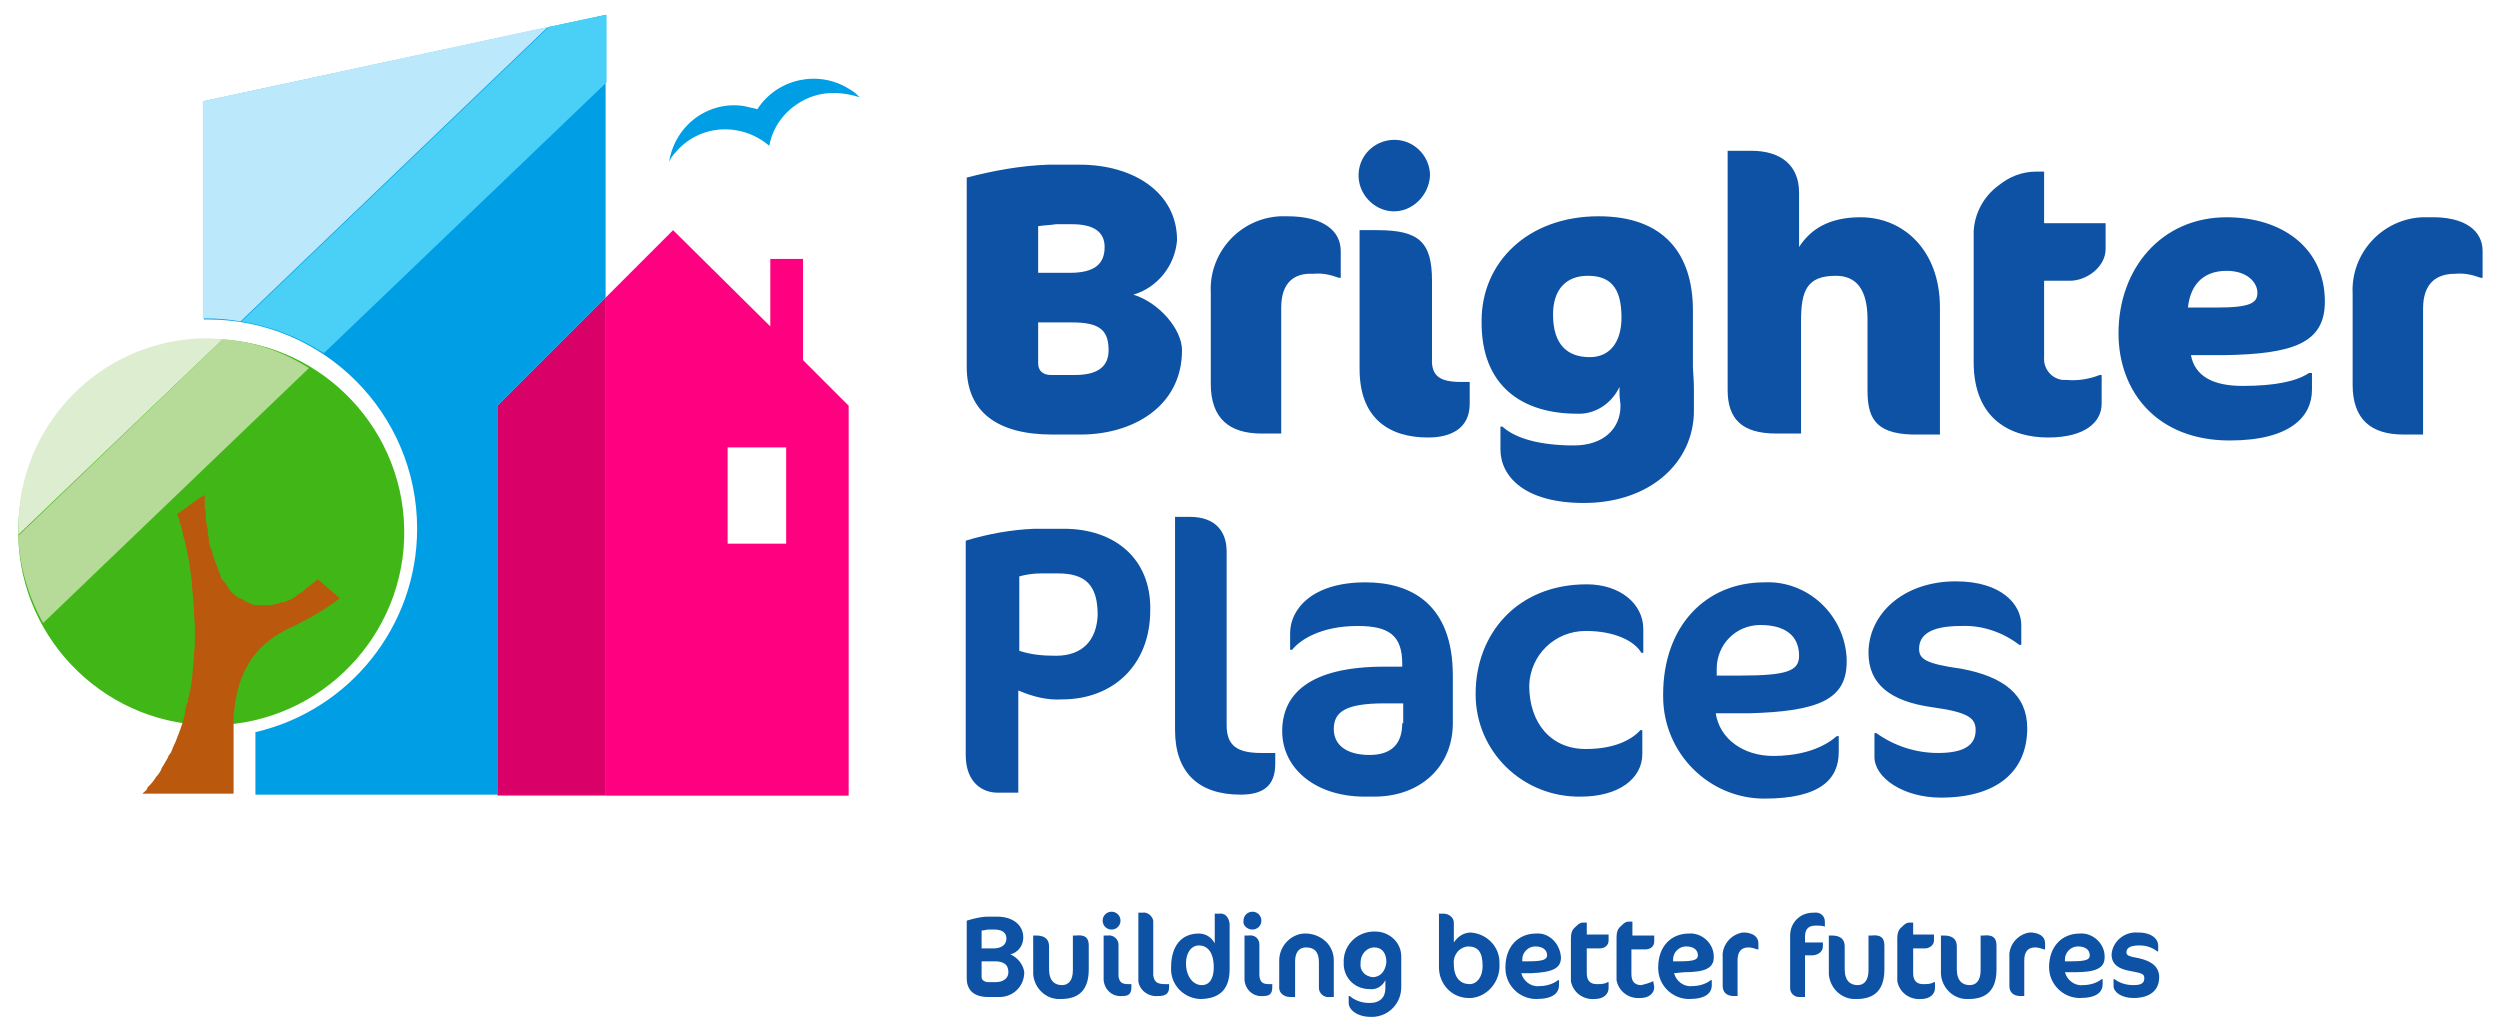 <?xml version="1.0" encoding="UTF-8"?>
<svg xmlns="http://www.w3.org/2000/svg" viewBox="0 0 252 104" xml:space="preserve"><g transform="translate(-55.554 -53.7)"><path d="m123.4 76.9-6.8 6.8v50.2h24.5V94.6l-4.6-4.6V79.8h-3.3v6.8l-9.8-9.7zm5.5 21.9h5.9v9.7h-5.9v-9.7z" fill="#ff0080"></path><path d="M116.6 83.7v50.2h-10.9V94.6l10.9-10.9z" fill="#ff0080"></path><path d="m116.6 83.7-10.9 10.9v39.2h10.9V83.7z" fill="#d90068"></path><path d="M97.6 107c0-11.7-9.5-21.1-21.1-21.1h-.4v-22l40.5-8.7v28.5l-10.9 10.9v39.2H81.3v-6.3c9.5-2.2 16.3-10.7 16.3-20.5" fill="#009fe5"></path><path d="M76.1 87.9h.4c10.7-.2 19.6 8.4 19.8 19.1.2 10.7-8.4 19.6-19.1 19.8s-19.6-8.4-19.8-19.1c-.2-10.7 8.1-19.5 18.7-19.8" fill="#40b716"></path><path d="M87.6 112.1c-.3.2-.5.4-.8.6-.1.1-.2.1-.2.2-.2.1-.3.2-.5.4-.1.1-.2.1-.3.2-.2.1-.3.2-.4.3-.1.1-.2.1-.3.2-.1.1-.3.1-.4.2-.1 0-.2.1-.3.1-.1.1-.3.1-.4.1-.1 0-.2.1-.3.1-.1 0-.2.1-.4.1-.1 0-.2 0-.3.1h-1.7c-.1 0-.3-.1-.4-.1-.1 0-.2-.1-.2-.1-.1 0-.2-.1-.4-.2-.1 0-.1-.1-.2-.1-.1-.1-.3-.2-.4-.2-.1 0-.1-.1-.2-.1-.2-.1-.3-.3-.5-.4-.2-.2-.3-.3-.4-.5-.1-.1-.1-.1-.1-.2-.1-.1-.2-.3-.3-.4-.1-.1-.1-.2-.2-.2-.1-.1-.2-.3-.2-.4 0-.1-.1-.2-.1-.3-.1-.2-.1-.3-.2-.5 0-.1-.1-.2-.1-.3-.1-.2-.1-.3-.2-.5 0-.1-.1-.2-.1-.3-.1-.2-.1-.4-.2-.7 0-.1 0-.1-.1-.2-.1-.3-.2-.6-.2-.9v-.2c-.1-.2-.1-.5-.1-.8 0-.1 0-.2-.1-.4 0-.2-.1-.4-.1-.7v-.4c0-.2 0-.4-.1-.6V103.6c-1 .5-1.8 1.3-2.8 1.9 0 .1 0 .2.1.2.2.7.3 1.1.5 1.8v.1c.2.7.4 1.5.5 2.2 0 .1.1.3.1.4.1.7.2 1.4.3 2.2v.4c.1.7.1 1.4.2 2.1v.1c0 .7.1 1.5.1 2.2v.4c0 .7 0 1.4-.1 2.1v.4c-.1.7-.1 1.3-.2 2v.1c-.1.7-.2 1.3-.4 2v.2c0 .1 0 .1-.1.2-.1.3-.2.7-.2 1 0 .2-.1.3-.1.4-.2.9-.6 1.8-.9 2.6-.1.1-.1.3-.2.4-.1.3-.2.6-.4.8-.1.1-.1.3-.2.4-.1.2-.3.5-.4.7-.1.1-.2.3-.2.4-.1.2-.3.5-.5.7-.1.1-.1.2-.2.3-.2.3-.5.6-.7.8v.1c-.1.2-.3.3-.5.5h9.2v-7.9c0-.3.1-.5.1-.8.6-5 3.3-7 6-8.2 1.6-.8 3.2-1.7 4.6-2.8l-2.2-1.9z" fill="#ba590d"></path><path d="M137.5 63.4c-2.3.8-4 2.7-4.4 5-2.8-2.4-7-2.2-9.4.6-.3.3-.5.6-.7 1 .6-3.7 4-6.2 7.6-5.6.4.1.9.2 1.3.3 2-3.1 6.2-4 9.3-2 .4.2.7.5 1 .8-1.6-.5-3.2-.6-4.7-.1" fill="#009fe5"></path><path d="m116.6 55.2-5.7 1.2-31 29.7c3 .5 5.8 1.6 8.3 3.2L116.7 62v-6.8z" fill="#4ad0f6"></path><path d="m78 87.9-20.6 19.8c.1 3.1 1 6.1 2.5 8.8l26.8-25.7c-2.7-1.7-5.6-2.7-8.7-2.9" fill="#b6da98"></path><path d="M110.8 56.4 76 63.9v21.9h.4c1.1 0 2.3.1 3.4.3l31-29.7z" fill="#bbe8fb"></path><path d="M76.5 87.8h-.4c-10.4.2-18.7 8.7-18.7 19.1v.7L78 87.9c-.5 0-1-.1-1.5-.1" fill="#ddedcf"></path><path class="logo-text" d="M157.4 149.9c.8-.2 1.3-.9 1.3-1.7 0-1.3-1.1-2.1-2.6-2.1h-1c-.7 0-1.4.2-2.1.4v5.8c0 1.2.7 1.9 2.2 1.9h1.1c1.4 0 2.5-1.1 2.5-2.5-.1-.8-.7-1.5-1.4-1.8zm-2.9-2.4c.2 0 .5-.1.7-.1h.6c.6 0 1.2.2 1.2.9s-.6 1-1.3 1h-1.2v-1.8zm1.4 5.2h-.7c-.4 0-.7-.2-.7-.5v-1.6h1.3c.9 0 1.4.3 1.4 1.1 0 .6-.5 1-1.3 1zm9.4-3.7v2.4c0 2-.9 3-2.8 3-1.5.1-2.7-1.1-2.8-2.5V148h.3c.9 0 1.3.4 1.3 1.1v2.3c0 1.2.6 1.6 1.3 1.6.6 0 1.1-.4 1.1-1.5V148h.3c.9-.1 1.3.2 1.3 1zm4 3.9h.3v.3c0 .7-.3.9-.9.9-1 .1-1.8-.6-1.9-1.6V148h.4c.6-.1 1.1.4 1.1.9V152.1c.1.6.3.8 1 .8zm-2.6-6.4c0-.5.4-.9.9-.9s.9.4.9.9-.4.9-.9.9-.9-.4-.9-.9zm6.3 6.4h.4v.3c0 .7-.4.9-1.1.9-1 .1-1.9-.6-2-1.5v-6.9h.4c.5-.1 1 .3 1.1.8v5.5c.1.7.4.9 1.2.9zm5.4-7.1h-.4v3c-.3-.6-.9-1-1.6-1-1.8 0-2.8 1.3-2.8 3.4-.1 1.7 1.2 3.1 2.9 3.2 2.2 0 3-1.2 3-3V146.8c-.1-.7-.5-1.1-1.1-1zm-1.7 7.2c-.9 0-1.6-.9-1.6-2.2 0-1 .5-1.8 1.3-1.8s1.5.6 1.5 2.2c0 1.1-.4 1.8-1.2 1.8zm4.2-6.5c0-.5.4-.9.9-.9s.9.4.9.9-.4.9-.9.9-1-.4-.9-.9zm2.6 6.4h.3v.3c0 .7-.3.9-.9.9-1 .1-1.8-.6-1.9-1.6V148h.4c.6-.1 1.1.3 1.1.9V152.1c.1.6.3.8 1 .8zm6.5-2.4v3.7h-.4c-.6.1-1.1-.4-1.1-.9v-2.6c0-1.1-.5-1.5-1.3-1.5-.7 0-1.1.5-1.1 1.4v3.6h-.5c-.6 0-1.1-.4-1.1-.9V150.5c0-1.5 1.3-2.8 2.8-2.7s2.7 1.2 2.7 2.7zm6.8 1.9v-2.3c0-1.4-1.2-2.5-2.6-2.5h-.3c-1.7.1-3 1.5-2.9 3.2v.2c.1 1.4 1.2 2.4 2.6 2.4.7.1 1.3-.3 1.6-.9v.8c0 .9-.5 1.5-1.6 1.5-.7 0-1.4-.2-2-.7h-.1v.7c0 .7.9 1.4 2.2 1.4h.3c1.6-.1 2.8-1.4 2.8-3v-.8zm-2.9-.2s-.1 0 0 0c-.8-.1-1.3-.7-1.2-1.4v-.1c0-.8.6-1.5 1.4-1.5.7 0 1.2.5 1.2 1.5-.1.9-.6 1.5-1.4 1.5zm9.9-4.5c-.7 0-1.3.4-1.7 1v-2c0-.5-.5-.9-1-.9h-.5V151.2c0 1.7 1.3 3.1 3 3.1h.2c1.7-.1 3-1.7 2.9-3.4v-.2c0-1.6-1.3-2.9-2.9-3zm-.1 5.2c-.9 0-1.6-.6-1.6-2-.1-.9.5-1.7 1.4-1.8 1 0 1.5.5 1.5 2 0 1.1-.6 1.8-1.3 1.8zm9.2-2.7c0-.1 0-.1 0 0-.1-1.4-1.2-2.5-2.5-2.4-1.8 0-3.1 1.3-3.1 3.4v.1c0 1.7 1.4 3.1 3.1 3.1 1.7 0 2.3-.6 2.3-1.4v-.5h-.1c-.5.4-1.2.6-1.9.6-.8.1-1.6-.5-1.8-1.3h1c2.2-.1 3-.5 3-1.6zm-3.2.4h-.7v-.2c0-.7.6-1.3 1.3-1.3.7 0 1.2.3 1.2.9 0 .4-.4.6-1.8.6zm5.8-2.7h2.2v.6c0 .5-.4.8-.9.8h-1.3v2.5c0 .8.4 1.1 1 1.1.4 0 .8 0 1.1-.2h.1v.6c0 .6-.5 1.1-1.4 1.1-1.2.1-2.2-.7-2.4-1.8v-4.3c0-.5.1-.9.5-1.2.2-.2.4-.4.7-.4h.4v1.2zm6.7 4.7.1.6c0 .6-.5 1.1-1.4 1.1-1.2.1-2.2-.7-2.4-1.8v-4.3c0-.5.1-.9.5-1.2.2-.2.4-.4.7-.4h.4v1.4h2.2v.6c0 .5-.4.8-.9.8H220v2.5c0 .8.4 1.1 1 1.1.4-.1.8-.2 1.2-.4zm3.1-.9c2.1 0 3-.4 3-1.5v-.1c0-1.3-1.2-2.4-2.5-2.3-1.8 0-3.1 1.3-3.1 3.4v.1c0 1.7 1.4 3.1 3.1 3.1 1.7 0 2.3-.6 2.3-1.4v-.5h-.1c-.5.4-1.2.6-1.9.6-.8.1-1.6-.5-1.8-1.3l1-.1zm-1.1-1.1v-.2c0-.7.6-1.3 1.3-1.3.7 0 1.2.3 1.2.9 0 .4-.3.6-1.8.6h-.7zm8.6-1.8v.6h-.1c-.3-.1-.6-.2-.9-.2-.7 0-1.1.4-1.1 1.3v3.6h-.4c-.7 0-1.1-.4-1.1-1v-2.9c-.1-1.2.8-2.3 2-2.5h.3c1 .1 1.3.6 1.3 1.1zm6.7-2.2v.5c-.3-.1-.6-.1-.9-.1-.6 0-1.1.2-1.1 1.1v.6h1.8v.4c0 .6-.6.9-1.1.9h-.7v4.2h-.6c-.5 0-.9-.4-.9-.9V148c0-1.3 1-2.3 2.3-2.3h.1c.6-.1 1.1.3 1.1.9zm6 2.4v2.4c0 2-.9 3-2.8 3-1.5.1-2.7-1.1-2.8-2.5V148h.3c.9 0 1.3.4 1.3 1.1v2.3c0 1.2.6 1.6 1.3 1.6.6 0 1.1-.4 1.1-1.5V148h.3c.9-.1 1.3.2 1.3 1zm2.8-1.1h2.2v.6c0 .5-.5.8-.9.8h-1.2v2.5c0 .8.4 1.1 1 1.1.4 0 .8 0 1.1-.2h.1v.6c0 .6-.5 1.1-1.4 1.1-1.2.1-2.2-.7-2.4-1.8v-4.3c0-.5.1-.9.5-1.2.2-.2.4-.4.7-.4h.4v1.2zm8.5 1.1v2.4c0 2-.9 3-2.8 3-1.5.1-2.7-1.1-2.8-2.5V148h.3c.9 0 1.3.4 1.3 1.1v2.3c0 1.2.6 1.6 1.3 1.6.6 0 1.1-.4 1.1-1.5V148h.3c.9-.1 1.3.2 1.3 1zm4.9-.2v.6h-.1c-.3-.1-.6-.2-.9-.2-.7 0-1.1.4-1.1 1.3v3.6h-.4c-.7 0-1.1-.4-1.1-1v-2.9c-.1-1.2.8-2.3 2-2.5h.3c1 .1 1.3.6 1.3 1.1zm3 2.9c2.1 0 3-.4 3-1.5v-.1c0-1.3-1.2-2.4-2.5-2.3-1.8 0-3.1 1.3-3.1 3.4 0 1.7 1.4 3.1 3.1 3.1 1.7 0 2.3-.6 2.3-1.4v-.5h-.1c-.5.4-1.2.6-1.9.6-.8.1-1.6-.5-1.8-1.3h1zm-1-1.1v-.2c0-.7.6-1.3 1.3-1.3.7 0 1.2.3 1.2.9 0 .4-.3.6-1.8.6h-.7zm9.5 1.6c0 1.3-.9 2.1-2.6 2.1-1.2 0-2-.6-2-1.2v-.7h.1c.5.4 1.2.6 1.9.6.8 0 1.1-.2 1.1-.7 0-.4-.2-.5-1.3-.7-1.3-.2-2-.7-2-1.7.1-1.3 1.3-2.3 2.6-2.2h.1c1.4 0 2 .7 2 1.3v.6h-.1c-.5-.4-1.1-.6-1.8-.6-1 0-1.3.3-1.3.7 0 .3.2.4 1.3.6 1.3.3 2 .9 2 1.9z" fill="#0d52a4"></path><path class="logo-text" d="M169.8 83.4c2.4-.7 4.2-2.9 4.4-5.5 0-4.8-4.4-7.6-9.8-7.6h-3.2c-2.8.1-5.5.6-8.2 1.3v19.1c0 4.6 3.2 6.8 8.6 6.8h2.9c5.2 0 10.2-2.8 10.2-8.5 0-2.1-2.3-4.8-4.9-5.6zm-9.6-6.9c.6-.1 1.2-.1 1.8-.2h1.6c2.1 0 3.3.7 3.3 2.3 0 1.7-1 2.6-3.5 2.6h-3.2v-4.7zm3.7 15h-2.4c-.8 0-1.3-.4-1.3-1.2v-4.1h3.4c2.7 0 3.7.7 3.7 2.8 0 1.5-.9 2.5-3.4 2.5zm20.8-6.8v12.7h-2c-3.2 0-5.1-1.5-5.1-5v-9.2c-.2-4 2.9-7.5 7-7.7h.7c3.7 0 5.4 1.5 5.4 3.5v2.7h-.2c-.8-.3-1.7-.5-2.6-.4-1.8-.1-3.2.8-3.2 3.4zm18.1 7.5h.9v2.2c0 2.5-1.9 3.4-4.2 3.4-3.9 0-6.9-1.9-6.9-6.9v-14h1.8c4.2 0 5.5 1.2 5.5 5.1v7.8c-.1 1.8.8 2.4 2.9 2.4zm-10.3-21c.1-2 1.8-3.5 3.8-3.4 1.9.1 3.4 1.7 3.4 3.6-.1 2-1.8 3.7-3.8 3.6-1.9-.1-3.5-1.8-3.4-3.8zm22 24.2c1.8.1 3.5-1 4.3-2.7v.7c0 .4.1.9.1 1.2 0 2.3-1.7 4-4.7 4-3.4 0-5.9-.7-7.2-1.9h-.2V99c0 2.7 2.4 5.4 8.4 5.4 6.7 0 11.1-4.1 11.1-9.3v-2.2c0-1-.1-1.8-.1-2.3V85c0-5.8-3-9.5-9.5-9.5-7.2 0-11.8 4.7-11.8 10.5-.1 6.7 4.2 9.4 9.6 9.4zm1.1-13.9c2.2 0 3.4 1.1 3.4 4.2 0 2.4-1.1 4-3.2 4-2.2 0-3.7-1.2-3.7-4.3 0-2.5 1.3-3.9 3.5-3.9zM243.8 93v-7.1c0-3-1.1-4.4-3.2-4.4-2.9 0-3.5 1.5-3.5 4.5v11.4h-2.5c-3.5 0-4.9-1.5-4.9-4.4V68.9h2.4c3 0 4.8 1.5 4.8 4.2v5.5c1.1-1.7 2.9-3 6.2-3 4.3 0 8 3.3 8 9.1v12.8h-2.8c-3.9-.1-4.5-1.9-4.5-4.5zm17.8-16.8h6.2v2.6c0 1.8-1.9 3.2-3.6 3.2h-2.6v7.7c-.1 1.2.8 2.2 1.9 2.3h.4c1.1.1 2.3-.1 3.3-.5h.2v2.9c0 1.8-1.6 3.4-5.4 3.4-3.6 0-7.5-1.7-7.5-7.6V77c.1-1.8 1-3.5 2.5-4.6 1.1-.9 2.4-1.4 3.8-1.4h.8v5.2zm28.3 7.9c0-5.4-4.3-8.5-9.9-8.5-6.6 0-10.9 5.2-10.9 11.7 0 5.9 3.9 10.8 11.2 10.8 6.1 0 8.3-2.4 8.3-5.1v-1.7h-.3c-1.2.8-3.3 1.3-6.7 1.3-3 0-4.8-1-5.2-3.1h3.2c7.1-.1 10.3-1.2 10.3-5.4zm-10.9.6h-2.9c.2-2 1.3-3.7 3.9-3.7 2.1 0 3.1 1.2 3.1 2.2 0 1-.6 1.5-4.1 1.5zm26.8-5.7v2.7h-.2c-.8-.3-1.7-.5-2.6-.4-1.8 0-3.2.9-3.2 3.5v12.7h-2c-3.2 0-5.1-1.5-5.1-5v-9.2c-.2-4 2.9-7.5 7-7.7h.7c3.7-.1 5.4 1.4 5.4 3.4zm-143 28h-3c-2.3.1-4.6.5-6.9 1.2v21.6c0 2.8 1.7 3.8 3.2 3.8h2.1v-10.3c1.4.6 2.9 1 4.4.9 5.1 0 8.9-3.4 8.9-9 .1-5.2-3.6-8.2-8.7-8.2zm-.8 12.8c-1.3 0-2.5-.1-3.7-.5v-7.5c.7-.2 1.5-.3 2.2-.3h1.7c2.8 0 4 1.2 4 4.2-.1 2.5-1.5 4.1-4.2 4.1zm20.7 9.8h1.4v1.1c0 2.2-1.2 3.1-3.5 3.1-4.3 0-6.6-2.3-6.6-6.5v-21.5h1.5c2.6 0 3.7 1.5 3.7 3.5v17.5c0 2.1 1.1 2.8 3.5 2.8zm10.5-17.2c-5.5 0-7.6 2.8-7.6 5.1v1.7h.2c.8-1 2.9-2.4 6.6-2.4 3.1 0 4.5.9 4.5 3.8v.3h-1.8c-7.6 0-10.3 2.8-10.3 6.5 0 3.8 3.4 6.6 8.3 6.6h1c4.6 0 7.9-3 7.9-7.4v-4.8c0-7.2-4.2-9.4-8.8-9.4zm3.7 14.2c0 2.1-1.1 3.2-3.3 3.2-2.3 0-3.6-1-3.6-2.6 0-1.7 1.1-2.6 5.1-2.6h1.9v2zm24.3-9.5v2.4h-.2c-.7-1.2-2.7-2.2-5.6-2.2-3.1 0-5.6 2.4-5.7 5.5 0 3.8 2.2 6.4 5.7 6.4 3 0 4.7-1 5.5-1.9h.2v2.4c0 2.5-2.4 4.3-6.2 4.3-5.8.1-10.6-4.5-10.6-10.3v-.1c0-5.9 4.1-11 11.2-11 3.4 0 5.7 2 5.7 4.5zm20.5 3.3v-.3c-.2-4.4-3.9-7.9-8.3-7.7-5.9 0-10.2 4.4-10.2 11.3v.2c0 5.7 4.6 10.3 10.2 10.3 5.7 0 7.5-2 7.5-4.7v-1.6h-.2c-1.7 1.5-4.2 2-6.4 2-3 0-5.4-1.7-5.8-4.3h3.4c7-.2 9.8-1.4 9.8-5.2zm-10.8 1.4h-2.3v-.7c0-2.4 1.9-4.4 4.4-4.4 2.4 0 3.9 1 3.9 3.1 0 1.5-1.1 2-6 2zm29 5.3c0 4.4-3.1 7-8.7 7-3.8 0-6.7-2-6.7-4.1v-2.4h.2c1.8 1.3 4 2 6.2 2 2.5 0 3.8-.7 3.8-2.3 0-1.2-.7-1.8-4.3-2.3-4.4-.6-6.5-2.4-6.5-5.5 0-3.9 3.5-7.2 8.8-7.2 4.7 0 6.6 2.4 6.6 4.4v2h-.2c-1.7-1.3-3.8-2-5.9-1.9-3.2 0-4.2 1-4.2 2.3 0 1 .6 1.5 4.2 2 4.4.8 6.7 2.7 6.7 6z" fill="#0d52a4"></path><path d="M105.6 133.8z" fill="#ff0080"></path></g></svg>
